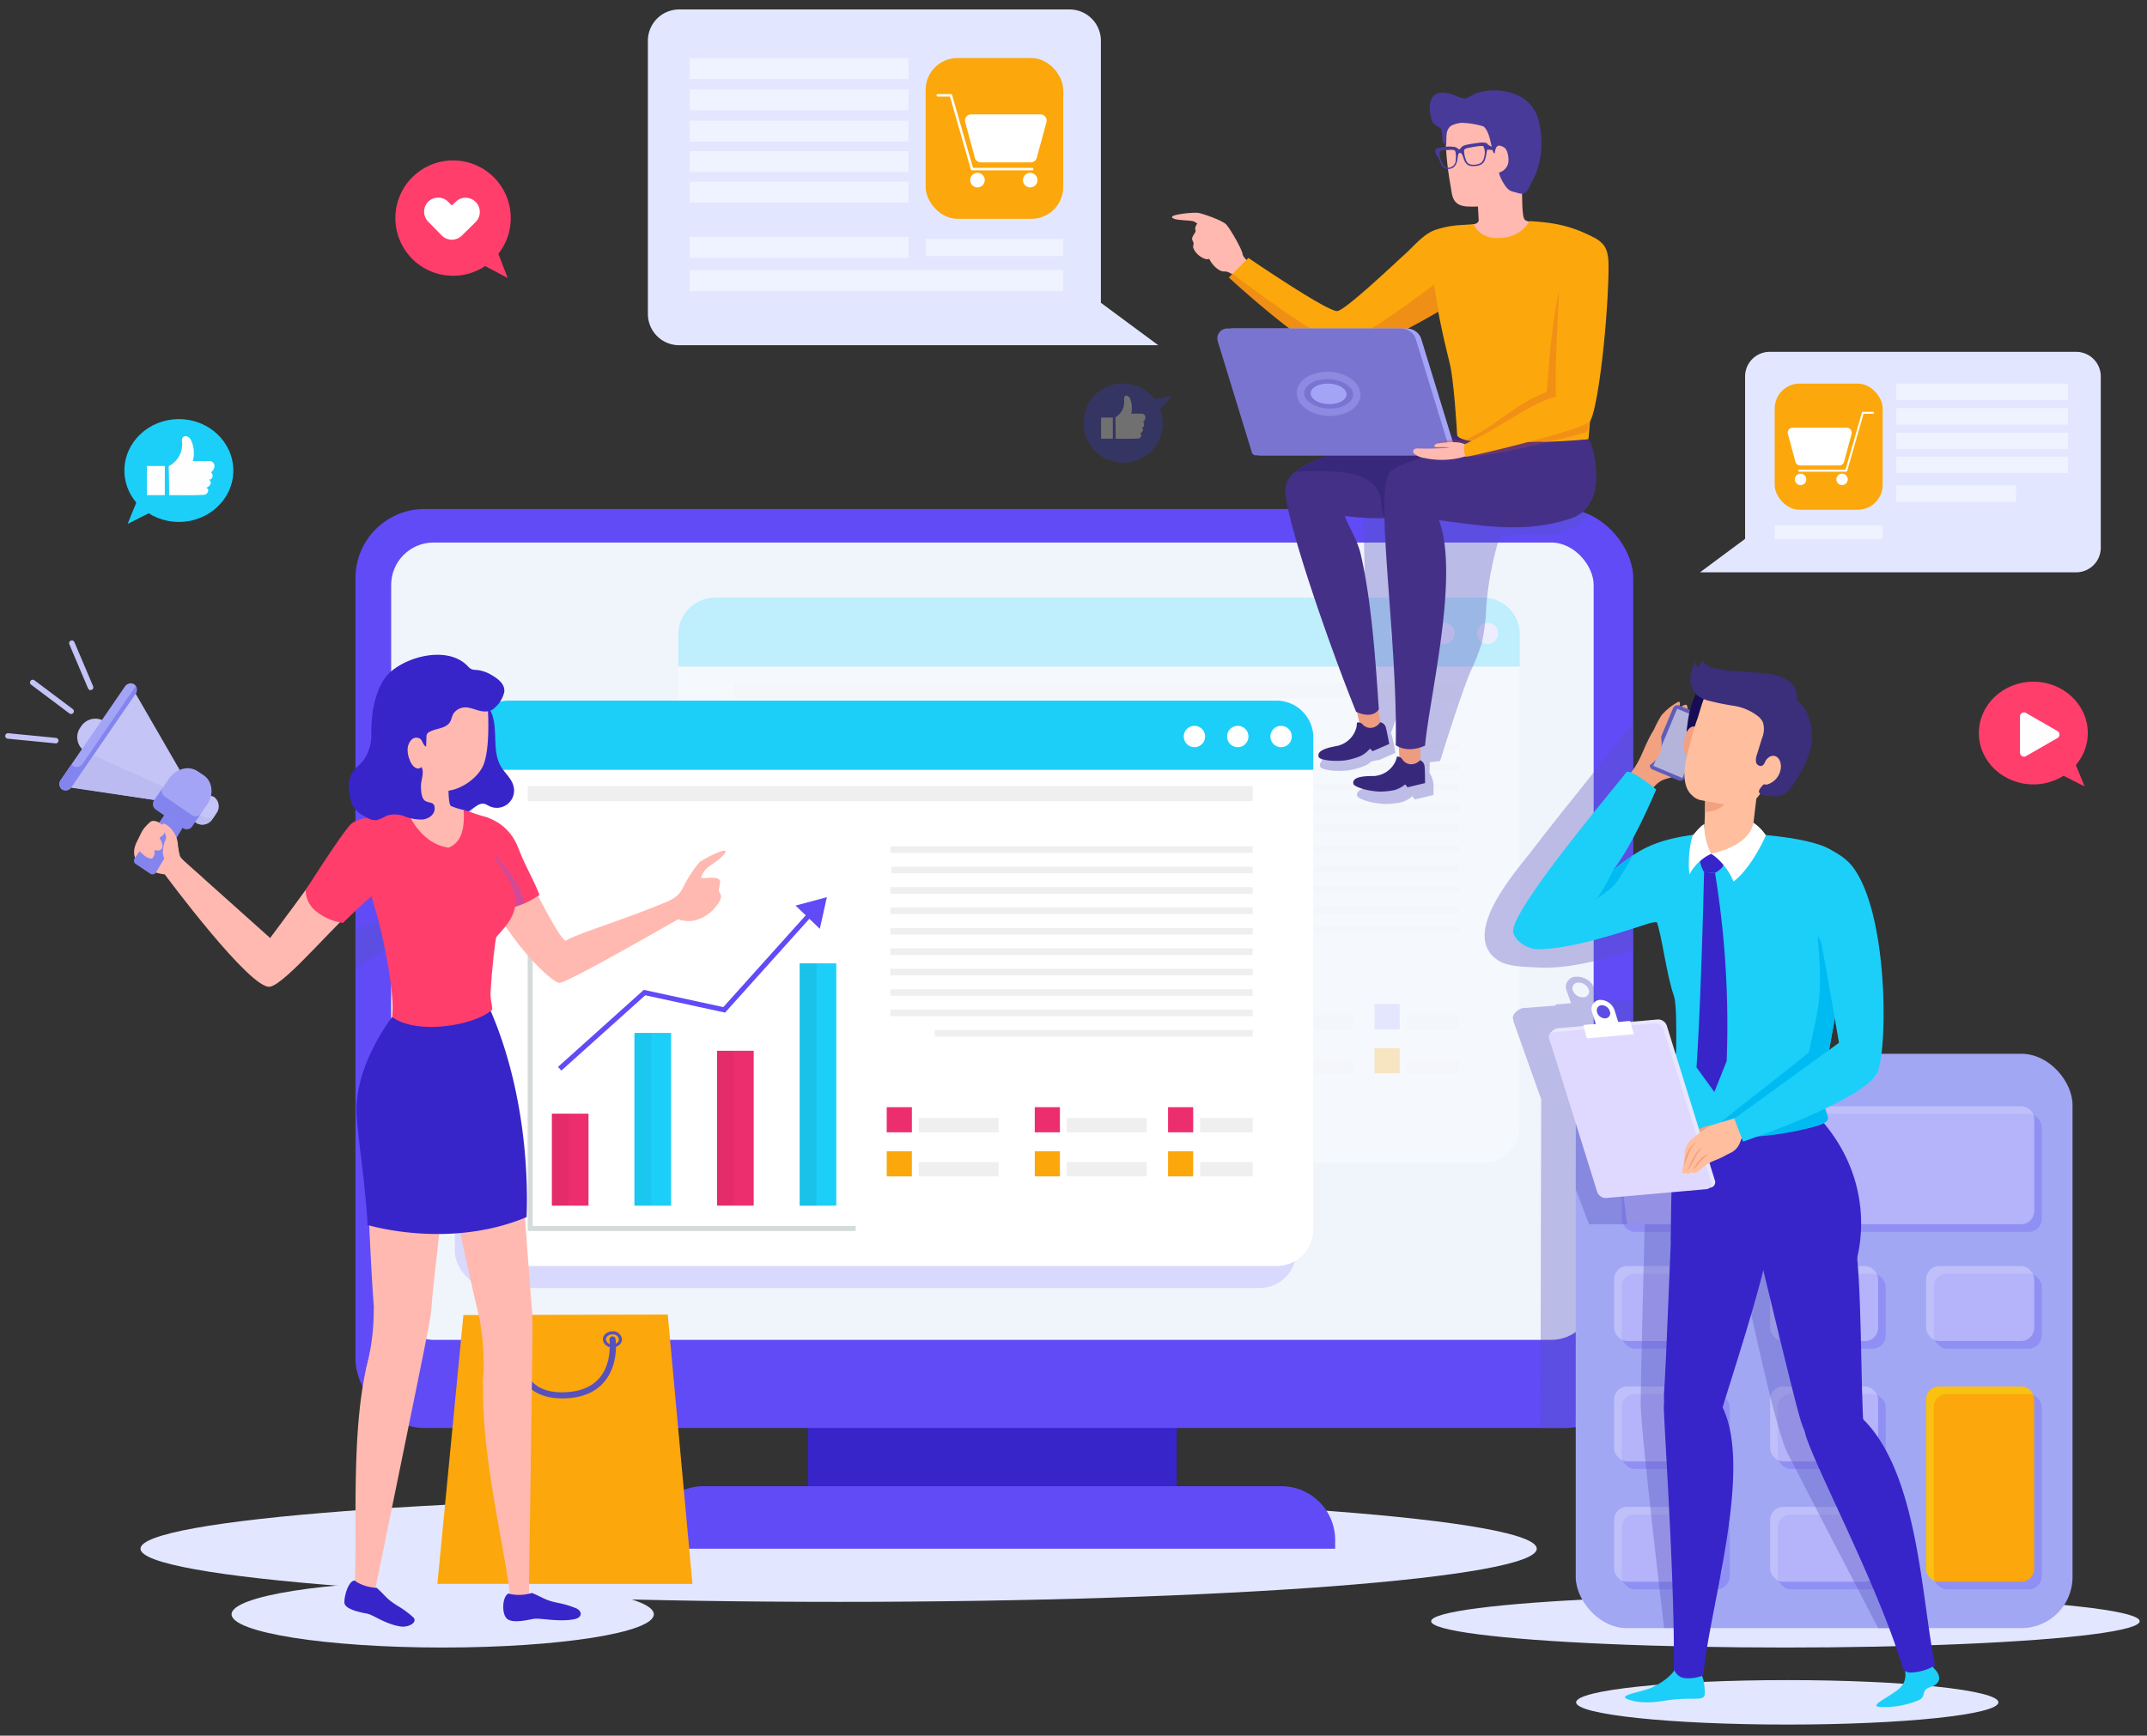 <svg xmlns="http://www.w3.org/2000/svg" viewBox="0 0 537.74 434.84"><rect x="0" y="0" width="537.74" height="434.84" fill="#333333" stroke="none"/><defs><style>.cls-1{isolation:isolate;}.cls-2{fill:#e2e7ff;}.cls-3{fill:#3725ca;}.cls-4{fill:#604bf7;}.cls-5{fill:#f0f5fc;}.cls-21,.cls-22,.cls-6{opacity:0.35;}.cls-45,.cls-7{fill:#fff;}.cls-40,.cls-8{opacity:0.25;}.cls-11,.cls-13,.cls-18,.cls-21,.cls-22,.cls-40,.cls-8{mix-blend-mode:multiply;}.cls-9{fill:#fca70c;}.cls-10{fill:#b1affd;}.cls-11{opacity:0.15;}.cls-12,.cls-20{opacity:0.26;}.cls-13{opacity:0.62;}.cls-14{fill:#d5dbda;}.cls-15{fill:#efefef;}.cls-16{fill:#1ccff9;}.cls-17{fill:#cfcfff;}.cls-18{fill:#c4c3fc;opacity:0.55;}.cls-19{fill:#ed2e6e;}.cls-21,.cls-23{fill:#5851bc;}.cls-24{fill:#a2a7f4;}.cls-25{fill:#9090f4;}.cls-26,.cls-43,.cls-45{opacity:0.45;}.cls-27{fill:#e2deff;}.cls-28{fill:#f9c110;}.cls-29{fill:#ffb9b0;}.cls-30{fill:#ff3e6c;}.cls-31{fill:#7762ef;}.cls-32{fill:#8484ef;}.cls-33{fill:#c4c4f7;}.cls-34{fill:#bbbbf2;}.cls-35{fill:#a4a4f7;}.cls-36,.cls-43{fill:none;}.cls-36{stroke:#c4c4f7;stroke-linecap:round;stroke-linejoin:round;stroke-width:1.38px;}.cls-37{fill:#ed9c80;}.cls-38{fill:#38287c;}.cls-39{fill:#453087;}.cls-40,.cls-42{fill:#ce4a30;}.cls-41{fill:#7a74d1;}.cls-43{stroke:#a4a4f7;stroke-miterlimit:10;stroke-width:1.84px;}.cls-44{fill:#483a99;}.cls-46{fill:#f2a181;}.cls-47{fill:#5e5dbb;}.cls-48{fill:#b4b4db;}.cls-49{fill:#00bbf2;}.cls-50{fill:#170d54;}.cls-51{fill:#ffbe9d;}.cls-52{fill:#e9e6ff;}.cls-53{fill:#e0d9ff;}.cls-54{fill:#3b2e7a;}.cls-55{fill:#fefefe;}.cls-56{opacity:0.3;}.cls-57{fill:#3939d3;}</style></defs><title>Artboard 13</title><g class="cls-1"><g id="Layer_1" data-name="Layer 1"><path class="cls-2" d="M35.19,388c0,7.35,78.28,13.32,174.86,13.32s174.85-6,174.85-13.32-78.29-13.31-174.85-13.31S35.19,380.64,35.19,388Z"></path><path class="cls-2" d="M163.76,404.43c0,4.6-23.68,8.33-52.88,8.33S58,409,58,404.43s23.67-8.33,52.88-8.33S163.76,399.83,163.76,404.43Z"></path><ellipse class="cls-2" cx="447.18" cy="406.17" rx="88.73" ry="6.59"></ellipse><rect class="cls-3" x="202.4" y="349.66" width="92.32" height="24.83"></rect><rect class="cls-4" x="89.03" y="127.52" width="320.03" height="230.24" rx="17.3"></rect><rect class="cls-5" x="97.97" y="135.92" width="301.18" height="199.76" rx="10.63"></rect><path class="cls-4" d="M176.22,372.34H320.91a13.5,13.5,0,0,1,13.5,13.5V388a0,0,0,0,1,0,0H162.72a0,0,0,0,1,0,0v-2.16A13.5,13.5,0,0,1,176.22,372.34Z"></path><g class="cls-6"><rect class="cls-7" x="169.9" y="149.72" width="210.74" height="141.65" rx="9.23"></rect></g><g class="cls-8"><rect class="cls-9" x="189.92" y="253.19" width="9.18" height="23.05"></rect><rect class="cls-10" x="210.61" y="232.96" width="9.18" height="43.28"></rect><rect class="cls-9" x="231.3" y="237.44" width="9.18" height="38.8"></rect><rect class="cls-10" x="251.98" y="215.53" width="9.18" height="60.71"></rect><g class="cls-11"><rect class="cls-12" x="210.61" y="232.96" width="4.21" height="43.28"></rect></g><g class="cls-11"><rect class="cls-12" x="189.92" y="253.19" width="4.21" height="23.05"></rect></g><g class="cls-13"><rect class="cls-12" x="251.98" y="215.53" width="4.21" height="60.71"></rect></g><g class="cls-11"><rect class="cls-12" x="231.3" y="237.44" width="4.21" height="38.8"></rect></g><polygon class="cls-14" points="266.02 282.58 183.86 282.58 183.86 195.1 185.12 195.1 185.12 281.33 266.02 281.33 266.02 282.58"></polygon><polygon class="cls-14" points="192.3 242.4 191.46 241.47 212.96 222.17 232.86 226.5 254.42 202.5 255.35 203.34 233.31 227.87 213.31 223.53 192.3 242.4"></polygon><polygon class="cls-14" points="257.04 206.88 250.96 201.05 258.81 198.95 257.04 206.88"></polygon><rect class="cls-10" x="273.8" y="251.56" width="6.3" height="6.3"></rect><rect class="cls-9" x="273.8" y="262.6" width="6.3" height="6.3"></rect><rect class="cls-15" x="281.84" y="265.33" width="19.98" height="3.58"></rect><rect class="cls-15" x="281.84" y="254.28" width="19.98" height="3.58"></rect><rect class="cls-10" x="310.87" y="251.56" width="6.3" height="6.3"></rect><rect class="cls-9" x="310.87" y="262.6" width="6.3" height="6.3"></rect><rect class="cls-15" x="318.91" y="265.33" width="19.98" height="3.58"></rect><rect class="cls-15" x="318.91" y="254.28" width="19.98" height="3.58"></rect><rect class="cls-10" x="344.26" y="251.56" width="6.3" height="6.3"></rect><rect class="cls-9" x="344.26" y="262.6" width="6.3" height="6.3"></rect><rect class="cls-15" x="352.3" y="265.33" width="13.15" height="3.58"></rect><rect class="cls-15" x="352.3" y="254.28" width="13.15" height="3.58"></rect><rect class="cls-15" x="274.98" y="191.33" width="90.47" height="1.64"></rect><rect class="cls-15" x="183.86" y="171.14" width="181.59" height="3.76"></rect><rect class="cls-15" x="274.71" y="196.44" width="90.74" height="1.64"></rect><rect class="cls-15" x="274.71" y="186.21" width="90.74" height="1.64"></rect><rect class="cls-15" x="274.71" y="201.56" width="90.74" height="1.64"></rect><rect class="cls-15" x="274.71" y="206.67" width="90.74" height="1.64"></rect><rect class="cls-15" x="274.71" y="211.79" width="90.74" height="1.64"></rect><rect class="cls-15" x="274.71" y="216.9" width="90.74" height="1.64"></rect><rect class="cls-15" x="274.71" y="222.02" width="90.74" height="1.64"></rect><rect class="cls-15" x="274.71" y="227.13" width="90.74" height="1.64"></rect><rect class="cls-15" x="285.82" y="232.25" width="79.63" height="1.64"></rect><path class="cls-16" d="M371.4,149.72H179.13A9.23,9.23,0,0,0,169.9,159V167H380.64V159A9.24,9.24,0,0,0,371.4,149.72Z"></path><path class="cls-17" d="M353.53,158.69a2.66,2.66,0,1,1-2.66-2.66A2.66,2.66,0,0,1,353.53,158.69Z"></path><circle class="cls-17" cx="361.72" cy="158.69" r="2.66"></circle><circle class="cls-17" cx="372.57" cy="158.69" r="2.66"></circle></g><rect class="cls-18" x="113.92" y="181.05" width="210.74" height="141.65" rx="9.23"></rect><rect class="cls-7" x="118.19" y="175.53" width="210.74" height="141.65" rx="9.23"></rect><rect class="cls-19" x="138.22" y="279.01" width="9.18" height="23.05"></rect><rect class="cls-16" x="158.9" y="258.78" width="9.18" height="43.28"></rect><rect class="cls-19" x="179.59" y="263.25" width="9.18" height="38.8"></rect><rect class="cls-16" x="200.28" y="241.35" width="9.18" height="60.71"></rect><g class="cls-11"><rect class="cls-12" x="158.9" y="258.78" width="4.21" height="43.28"></rect></g><g class="cls-11"><rect class="cls-12" x="138.22" y="279.01" width="4.21" height="23.05"></rect></g><g class="cls-20"><rect class="cls-12" x="200.28" y="241.35" width="4.21" height="60.71"></rect></g><g class="cls-11"><rect class="cls-12" x="179.59" y="263.25" width="4.21" height="38.8"></rect></g><polygon class="cls-14" points="214.31 308.4 132.16 308.4 132.16 228.73 133.41 228.73 133.41 307.15 214.31 307.15 214.31 308.4"></polygon><polygon class="cls-4" points="140.6 268.22 139.76 267.29 161.25 247.99 181.16 252.31 202.71 228.31 203.64 229.15 181.6 253.69 161.61 249.35 140.6 268.22"></polygon><polygon class="cls-4" points="205.33 232.7 199.25 226.87 207.1 224.77 205.33 232.7"></polygon><rect class="cls-19" x="222.09" y="277.38" width="6.3" height="6.3"></rect><rect class="cls-9" x="222.09" y="288.42" width="6.3" height="6.3"></rect><rect class="cls-15" x="230.13" y="291.14" width="19.98" height="3.58"></rect><rect class="cls-15" x="230.13" y="280.1" width="19.98" height="3.58"></rect><rect class="cls-19" x="259.17" y="277.38" width="6.3" height="6.3"></rect><rect class="cls-9" x="259.17" y="288.42" width="6.3" height="6.3"></rect><rect class="cls-15" x="267.21" y="291.14" width="19.98" height="3.58"></rect><rect class="cls-15" x="267.21" y="280.1" width="19.98" height="3.58"></rect><rect class="cls-19" x="292.55" y="277.38" width="6.3" height="6.3"></rect><rect class="cls-9" x="292.55" y="288.42" width="6.3" height="6.3"></rect><rect class="cls-15" x="300.59" y="291.14" width="13.15" height="3.58"></rect><rect class="cls-15" x="300.59" y="280.1" width="13.15" height="3.58"></rect><rect class="cls-15" x="223.27" y="217.14" width="90.47" height="1.64"></rect><rect class="cls-15" x="132.16" y="196.95" width="181.59" height="3.76"></rect><rect class="cls-15" x="223" y="222.26" width="90.74" height="1.64"></rect><rect class="cls-15" x="223" y="212.03" width="90.74" height="1.64"></rect><rect class="cls-15" x="223" y="227.37" width="90.74" height="1.64"></rect><rect class="cls-15" x="223" y="232.49" width="90.74" height="1.64"></rect><rect class="cls-15" x="223" y="237.6" width="90.74" height="1.64"></rect><rect class="cls-15" x="223" y="242.72" width="90.74" height="1.64"></rect><rect class="cls-15" x="223" y="247.83" width="90.74" height="1.64"></rect><rect class="cls-15" x="223" y="252.95" width="90.74" height="1.64"></rect><rect class="cls-15" x="234.11" y="258.06" width="79.63" height="1.64"></rect><path class="cls-16" d="M319.7,175.53H127.43a9.24,9.24,0,0,0-9.24,9.24v8.08H328.93v-8.08A9.24,9.24,0,0,0,319.7,175.53Z"></path><path class="cls-7" d="M301.83,184.51a2.67,2.67,0,1,1-2.67-2.66A2.67,2.67,0,0,1,301.83,184.51Z"></path><path class="cls-7" d="M312.68,184.51a2.67,2.67,0,1,1-2.67-2.66A2.66,2.66,0,0,1,312.68,184.51Z"></path><path class="cls-7" d="M323.53,184.51a2.67,2.67,0,1,1-2.66-2.66A2.66,2.66,0,0,1,323.53,184.51Z"></path><path class="cls-21" d="M390.82,127.69H341.47q.51,24,.82,48a19.09,19.09,0,0,1-.89,7.23h-.08c-.65,0-.36.17-.59,1.34,0,0,0,0,0,0-2,3.26-5.89,5-9.69,5.88a1,1,0,0,0,.06.53,1.21,1.21,0,0,0-.38,1.49c.23.54,3.07,1.26,6.92.84a18.25,18.25,0,0,0,4.28-1.18,6.57,6.57,0,0,0,1.57-1.07,5.72,5.72,0,0,0,1.44-.35l.16.15,4.42-1.93s-.49-2.78-.87-4.23a2.4,2.4,0,0,0-.29-.68A203.29,203.29,0,0,0,357,153c-.81,13-5.48,39.4-5.82,40.31a6.78,6.78,0,0,1-5.62,3.94c-1,.09-6.18-.21-5.63,2.16.13.56,2.8,1.77,6.67,2A18.65,18.65,0,0,0,351,201a8.15,8.15,0,0,0,2.76-1.5l.59.8,4.68-1.13s0-1.22,0-2.69a6,6,0,0,0-1-2.85l.07-2.66,2.59-.31s5.22-16.86,7.69-22.59a51.18,51.18,0,0,0,2.8-7.19,51.84,51.84,0,0,0,1.08-9,79.92,79.92,0,0,1,3-16.23,2.51,2.51,0,0,1,.44-1,2.54,2.54,0,0,1,1.71-.59c6.63-.61,9.67.52,13.83-.77,5.47-1.69,6-4.18,6.32-4.3A17.31,17.31,0,0,0,390.82,127.69Z"></path><g class="cls-22"><path class="cls-23" d="M409.07,238.15V180.92c-8.54,11.17-17,21.18-25.52,32.35-3.71,4.85-18.21,20.91-8.32,27.35,2.53,1.65,6.93,1.57,9.12,1.73,7.9.56,15.72-1.63,23.39-3.8C408.18,238.43,408.63,238.29,409.07,238.15Z"></path></g><path class="cls-21" d="M409.07,250.46l-4.76.36-.08-.27-3.7.29-1.12-3.14a4.75,4.75,0,0,0-4.66-3,2.54,2.54,0,0,0-2.36,3.53l1.1,3.11-3.89.31.09.27-8,.62c-1.26,0-3.13,1.64-2.73,2.78l.07.17a1.05,1.05,0,0,0,0,.3L386,275.39l-.17,82.38h8l15.23-59.18Zm-12.51-.62a2.65,2.65,0,0,1-2.61-1.66,1.42,1.42,0,0,1,1.32-2,2.69,2.69,0,0,1,2.62,1.66A1.43,1.43,0,0,1,396.56,249.84Z"></path><path class="cls-21" d="M109.15,216.51c-1.79,2-3.9,6.18-4.76,8s-1.89,2.79-4.44,4c-3.52,1.61-7.29,3.15-10.92,4.58v9.35c7.37-4.44,14-8.57,14.16-8.62,5.63,2.16,10.34-2.53,11.86-5.91.67-1.51-.34-2.13-.39-2.85,0-.38.46-2.57.39-2.86-.44-2-5.74-.24-5.3-1.18a6.72,6.72,0,0,1,2.2-3.31c2.6-1.77,4.59-3.74,4.59-4.48C116.54,211.93,109.76,215.84,109.15,216.51Z"></path><rect class="cls-24" x="394.66" y="264.01" width="124.43" height="143.89" rx="12.81"></rect><rect class="cls-25" x="406.17" y="279.07" width="105.23" height="29.56" rx="3.27"></rect><rect class="cls-25" x="406.17" y="319.11" width="27.06" height="18.76" rx="3.27"></rect><rect class="cls-25" x="445.25" y="319.11" width="27.06" height="18.76" rx="3.27"></rect><rect class="cls-25" x="484.34" y="319.11" width="27.06" height="18.76" rx="3.27"></rect><rect class="cls-25" x="406.17" y="349.27" width="27.06" height="18.76" rx="3.27"></rect><rect class="cls-25" x="445.25" y="349.27" width="27.06" height="18.76" rx="3.27"></rect><rect class="cls-25" x="406.17" y="379.43" width="27.06" height="18.76" rx="3.27"></rect><rect class="cls-25" x="445.25" y="379.43" width="27.06" height="18.76" rx="3.27"></rect><rect class="cls-25" x="484.34" y="349.27" width="27.06" height="48.92" rx="3.27"></rect><g class="cls-26"><path class="cls-27" d="M404.26,280.43a3.26,3.26,0,0,1,3.26-3.27h98.7a3.27,3.27,0,0,1,3.27,3.27v23a3.28,3.28,0,0,1-3.27,3.27h-98.7"></path><rect class="cls-27" x="404.26" y="317.2" width="27.06" height="18.76" rx="3.27"></rect><rect class="cls-27" x="443.34" y="317.2" width="27.06" height="18.76" rx="3.27"></rect><rect class="cls-27" x="482.43" y="317.2" width="27.06" height="18.76" rx="3.27"></rect><rect class="cls-27" x="404.26" y="347.36" width="27.06" height="18.76" rx="3.27"></rect><rect class="cls-27" x="443.34" y="347.36" width="27.06" height="18.76" rx="3.27"></rect><rect class="cls-27" x="404.26" y="377.52" width="27.06" height="18.76" rx="3.27"></rect><rect class="cls-27" x="443.34" y="377.52" width="27.06" height="18.76" rx="3.27"></rect></g><rect class="cls-9" x="482.43" y="347.36" width="27.06" height="48.92" rx="3.27"></rect><path class="cls-28" d="M484.34,394.92V352.54a3.26,3.26,0,0,1,3.27-3.27h20.52a3.3,3.3,0,0,1,1.14.21,3.25,3.25,0,0,0-3-2.12H485.7a3.26,3.26,0,0,0-3.27,3.27V393a3.26,3.26,0,0,0,2.13,3.05A3,3,0,0,1,484.34,394.92Z"></path><path class="cls-21" d="M394.66,297.94l3.33,8.78h13.95s-1,37.92-1,45,5.85,56.16,5.85,56.16h8.07L424,346.07l11.46-31.72s8.61,42.47,12.19,49.57,22.76,44,22.76,44h7.41l-19-81.33-8.16-28.26-41.19-19.25-14.77,1.46"></path><polygon class="cls-9" points="116.06 329.46 109.55 396.81 173.43 396.83 167.25 329.34 116.06 329.46"></polygon><path class="cls-23" d="M127.19,335.62h0a2.23,2.23,0,0,1,2.39-2h0a2.05,2.05,0,1,1,0,4.05h0A2.24,2.24,0,0,1,127.19,335.62Zm2.4-1.26a1.3,1.3,0,1,0,0,2.51h0a1.3,1.3,0,1,0,0-2.51Zm-2,1.26h0Z"></path><path class="cls-23" d="M151,335.57h0a1.86,1.86,0,0,1,.56-1.31,2.56,2.56,0,0,1,1.83-.72h0a2.23,2.23,0,0,1,2.39,2,1.85,1.85,0,0,1-.72,1.45,2.63,2.63,0,0,1-1.67.58h0A2.24,2.24,0,0,1,151,335.57Zm2.39-1.26a1.82,1.82,0,0,0-1.28.49,1.11,1.11,0,0,0-.34.76h0a1.49,1.49,0,0,0,1.63,1.25h0a1.88,1.88,0,0,0,1.18-.39,1.14,1.14,0,0,0,.44-.86,1.47,1.47,0,0,0-1.62-1.25Z"></path><path class="cls-23" d="M140.79,350.34h.68c4.37-.14,7.71-1.55,9.91-4.19,3.65-4.36,2.83-10.43,2.79-10.69a.76.76,0,0,0-.87-.65.77.77,0,0,0-.66.87c0,.06.76,5.67-2.45,9.49-1.91,2.27-4.86,3.49-8.77,3.63s-6.61-.88-8.49-3c-3.41-3.79-2.57-10-2.57-10.1a.77.77,0,0,0-.65-.87.78.78,0,0,0-.88.65c0,.29-1,7,2.94,11.35C133.85,349.17,136.88,350.34,140.79,350.34Z"></path><path class="cls-3" d="M122.63,177.67c2.47,4.26.33,10.1,2.83,14.35,1,1.71,2.69,3,3.17,5a4.33,4.33,0,0,1-6.22,4.87,5.38,5.38,0,0,0-1-.48c-1.23-.36-2.35.74-3.41,1.46a5.21,5.21,0,0,1-4.49.8c-1.92-.64-3.1-2.57-3.74-4.49-1.78-5.36-.51-11.22,1.13-16.62.83-2.7,2-5.69,4.69-6.67"></path><path class="cls-29" d="M180.05,223.08c0,.6.94,1.11.34,2.36-1.34,2.79-5.53,6.65-10.53,4.87-.22.08-27.63,15.93-29.74,15.93s-16.5-13.62-21.21-30.47c-1.12-4-.68-8.74,3.08-10.78a8.91,8.91,0,0,1,5.18,4.61c3.12,5.88,12.45,25.37,14.52,26.1,2.57-1.72,15.13-5.45,25.3-9.77,2.26-1,3.13-1.82,3.94-3.29a32.43,32.43,0,0,1,4.22-6.58c.54-.56,6.56-3.78,6.56-2.73,0,.62-1.76,2.24-4.07,3.7a5.54,5.54,0,0,0-2,2.72c-.39.78,4.32-.64,4.71,1C180.45,221,180,222.77,180.05,223.08Z"></path><path class="cls-30" d="M120.89,204.5a12.33,12.33,0,0,1,8.19,6.35,25.41,25.41,0,0,1,1.12,2.56c1.46,3.71,3.47,7.07,4.93,10.79a21.78,21.78,0,0,1-6.45,3.1,13.79,13.79,0,0,1-6,.81,3.09,3.09,0,0,1-1-.22,3.25,3.25,0,0,1-1-.9c-.63-.72-1.24-1.45-1.83-2.2a5.94,5.94,0,0,1-1.22-2.1,6.38,6.38,0,0,1,.28-3.26"></path><g class="cls-22"><path class="cls-31" d="M124.48,214.64a1.21,1.21,0,0,0-.47-.4.85.85,0,0,0-1,.44,2.23,2.23,0,0,0-.21,1.15,15.6,15.6,0,0,0,.7,4.44l-.47,7.84h0a13.58,13.58,0,0,0,5.61-.82c.85-.31,1.76-.64,2.68-1C130.42,221.88,127.41,218.14,124.48,214.64Z"></path></g><path class="cls-29" d="M112.33,196.72s-.1,4.9.65,5.22a18.61,18.61,0,0,0,3.17,1l0,10.16-13.54-2-9.31-5.19s9.68-3.21,9.77-4.17-.54-6.39-.54-6.39"></path><path class="cls-29" d="M91.54,343.62v0c-3.7,17.56-1.94,41.68-2.77,54.9.2.05,5,.66,5,.66s11.45-55.72,13.53-66.39a15.25,15.25,0,0,0,.26-2.06c.5-8-6.74-8.44-10.81-1.8a26.73,26.73,0,0,0-1.87,3.58c-.23.52-.44,1.05-.66,1.62v0a51.9,51.9,0,0,0-1.79,5.6l0,.21c-.17.56-.3,1.13-.44,1.7l0,.13C91.79,342.42,91.66,343,91.54,343.62Z"></path><path class="cls-29" d="M113.22,280.6c-.14,1.46-.91,8.37-1.84,16.53-.8,6.85-1.67,14.58-2.34,20.7-.51,4.59-.88,8.25-1,10a21.72,21.72,0,0,1-.41,3v0c-1.74,8-7.28,8.48-10.65,6.62a6.55,6.55,0,0,1-1.28-.87,4.3,4.3,0,0,1-1.43-2.36v0c-.21-1.65-.43-3.9-.62-6.57v0s0,0,0,0l0,0c-.41-5.21-.76-11.92-1.07-18.44-.36-8-.6-15.75-.65-20.11,0-.25,0-.48,0-.71-.06-13.37,12.22-21.93,19.85-17.78a1.11,1.11,0,0,1,.27.13l.29.18c.87.58,1.16,2.57,1.18,4.86C113.45,277.27,113.34,279.09,113.22,280.6Z"></path><path class="cls-29" d="M94.53,331l-.93-3.5s0,0,0,0a56.05,56.05,0,0,1-1.16,12.22l0,.21c-.13.55-.27,1.14-.44,1.7l0,.13a9.58,9.58,0,0,0-.39,1.79v0c0,1.59,3.37-5.46,4.14-7.11l.16-.33-.92-3.67Z"></path><path class="cls-29" d="M121,347v0c-.35,18.39,5.32,40,6.82,53.36.19,0,4.64-.6,4.64-.6s.85-56.32.91-67.45a17.21,17.21,0,0,0-.11-2.12c-.92-8.11-7.49-6.72-10,.9a32.25,32.25,0,0,0-1.06,4c-.12.58-.23,1.16-.33,1.78v0a60.25,60.25,0,0,0-.66,6v.21c-.06.6-.08,1.21-.11,1.81v.13C121,345.71,121,346.34,121,347Z"></path><path class="cls-29" d="M124.81,339.48a5,5,0,0,1-1.29-.56,3.7,3.7,0,0,1-1.69-2v0c-.49-1.58-1.06-3.79-1.7-6.4a.06.06,0,0,1,0,0l0-.07c-1.24-5.07-2.71-11.65-4.08-18.05-1.69-7.88-3.22-15.52-4-19.85-.06-.24-.74-3.39-.78-3.62-2.36-13.43,8.11-22.18,15.73-19.62l.3.1c1.53.61,1.95,6,2.29,9.63s2.94,41.35,3.58,48.17a27.23,27.23,0,0,1,.14,3.06C133.07,338.64,128.16,340.48,124.81,339.48Z"></path><path class="cls-29" d="M121.55,333.71l-1.44-3.25s0,0,0,0a62.92,62.92,0,0,1,1,12.44v.21c0,.59-.05,1.21-.11,1.81v.13A10.85,10.85,0,0,0,121,347v0c.26,1.59,2.1-6.26,2.52-8.1l.08-.36-1.44-3.43Z"></path><path class="cls-3" d="M98.21,254.81s-9.86,12.52-8.85,25.1c.43,5.24,1.07,9.85,1.67,15.12.09.76,1.27,11.83.94,11.84,0,0,20.31,6.27,39.93-1.95,0-1.34,1.57-27.09-9-51.65A171.13,171.13,0,0,1,98.21,254.81Z"></path><path class="cls-30" d="M129.08,225.9c-.08,3.58-2,5.77-4.73,8.79-.34.54-1.19,8.54-1.48,13.85-.15,2.77,1,4.51,0,4.73-3.94,3.44-18.14,6.22-24.66,1.53.69-5.78-1.9-18.52-3.65-25-.27-1-.51-1.84-.73-2.49-1.63-4.92-4.57-20.7-2.39-21.38.43-.14,1.11-.32,1.88-.55,3.41-1,8.44-2.79,8.44-2.79s2.95,8.73,10.62,9.78c4.19-1.73,3.82-7,3.77-9.46,1.37.38,2,.76,6.22,2,1.19,1.71.16,5.29,2.08,10.63C124.93,216.9,129.17,221.53,129.08,225.9Z"></path><path class="cls-29" d="M122.13,176.68s.77,9.48-.85,14.45c-1.2,3.68-6.11,7.12-10.23,7.07-11.32,0-13.35-15.38-13.29-16.12s16.7-7.2,16.7-7.2Z"></path><path class="cls-3" d="M143.69,405.69c-4,.73-8.34-.41-10.11-.1-1.45.25-5.2,1.2-6.61-.06s-1.17-5.72.44-6.31a5,5,0,0,0,1.05.25,10.87,10.87,0,0,0,4.77-.39c3.06,1.27,3.18,1.82,6.66,2.52a23.11,23.11,0,0,1,4.45,1.35C145.84,403.64,146,405.28,143.69,405.69Z"></path><path class="cls-3" d="M100.18,407.46c-4-.68-6.6-2.91-8.36-3.22-1.46-.26-5.13-1-5.52-2.48-.28-1.12.82-5.77,2.54-5.78a6.35,6.35,0,0,0,.9.59,11,11,0,0,0,4.62,1.24c2.47,2.23,2.39,2.78,5.43,4.62a23.21,23.21,0,0,1,3.72,2.77C104.7,406.36,102.45,407.85,100.18,407.46Z"></path><path class="cls-29" d="M41.32,219.13,45,214.72,67.66,235s11-14.7,14.08-19.3c3.35-5,6.36-9.36,11.24-10.21,1.13.7-.38,18.83-1,19.27-6.83,5.11-20.11,21.58-24.34,22.44C62.8,248.14,41.32,219.13,41.32,219.13Z"></path><path class="cls-30" d="M94.66,204.64s-4.63.06-6.61,1.7S76.56,223,76.56,223a6.68,6.68,0,0,0,2.5,5.22,13.84,13.84,0,0,0,6.84,3s4.77-4.74,7.45-6.9c1.68-1.34,1.84,2,1.84,2l8.41-8.21Z"></path><path class="cls-3" d="M91.86,204.82c-.25-.13-.5-.28-.74-.42a6.22,6.22,0,0,1-3-3.06c-.79-2.13-1.17-5.39-.07-7.45.75-1.39,2.15-2.31,3.11-3.56A11,11,0,0,0,93,184.14a41.87,41.87,0,0,1,.44-6.54c.79-3.65,1.83-7.13,4.64-9.49,4.51-3.77,13.56-6,18.47-1.79.9.76,1.07,1.37,2.28,1.49a8.86,8.86,0,0,1,4.13,1.21c1.61.93,3.57,2.24,3.34,4.36a7.56,7.56,0,0,1-3.08,4.48,3.66,3.66,0,0,1-1.73.39c-1.92,0-3.51-1.21-5.39-1a3.57,3.57,0,0,0-2.36,1.31c-.68.83-.59,2-1.38,2.78-1.27,1.26-3.24,1.15-4.74,2a1.54,1.54,0,0,0-.65.53,1.7,1.7,0,0,0-.16.81l-.09,2.37c-.75-.32-.83-1.39-1.44-1.92a1.73,1.73,0,0,0-2.16.14,3.66,3.66,0,0,0-1,2.07,6,6,0,0,0,.42,2.83c.49,1.62,1.88,3.07,3,2,.81,1.2-.07,3.19-.1,4.54,0,1.06,0,3.18,1,3.89s2.37.15,2.43,1.82-1.48,2.71-3,2.9a11.37,11.37,0,0,1-4.47-.78,6.91,6.91,0,0,0-4.48-.22,13.71,13.71,0,0,1-2.51,1.13A3.92,3.92,0,0,1,91.86,204.82Z"></path><path class="cls-29" d="M50.75,219.86s-5.32-4.26-5.68-5.43-.44-2.42-.88-3.56a6.68,6.68,0,0,0-3.69-3.67c-1.33-.55-.68-1-2.11-.72-2.16.41-3.18,2.53-4,4.18-3.67,7,6.39,8.37,6.74,8.38.74,0,4.48,4.28,4.48,4.28"></path><path class="cls-32" d="M34,216.46l3.64,2.43a1,1,0,0,0,1.42-.32l8-13.4-4.74-2.68-8.59,12.57A1,1,0,0,0,34,216.46Z"></path><path class="cls-33" d="M20.94,188l1.25.86,5.07-7.39L26,180.62a4.25,4.25,0,0,0-5.77,1.5h0A4.21,4.21,0,0,0,20.94,188Z"></path><polygon class="cls-33" points="16.3 197.01 39.62 200.56 44.95 192.79 33.18 172.42 16.3 197.01"></polygon><polygon class="cls-34" points="17.8 197.34 39.62 200.56 41.74 197.46 23.37 189.21 17.8 197.34"></polygon><path class="cls-33" d="M49.21,206.2h0a3,3,0,0,0,4-1l.95-1.38a2.94,2.94,0,0,0-.49-4.12h0a3,3,0,0,0-4,1l-1,1.38A2.94,2.94,0,0,0,49.21,206.2Z"></path><path class="cls-34" d="M49.67,200.7l-.94,1.38a2.93,2.93,0,0,0,.48,4.12,3,3,0,0,0,4-1l.95-1.37c.07-.11.13-.22.19-.33a2.71,2.71,0,1,1-4.48-3A2.37,2.37,0,0,0,49.67,200.7Z"></path><path class="cls-35" d="M15.55,197.78h0a1.73,1.73,0,0,0,2.36-.61l16-23.31a1.73,1.73,0,0,0-.29-2.42h0a1.75,1.75,0,0,0-2.37.61l-16,23.31A1.72,1.72,0,0,0,15.55,197.78Z"></path><path class="cls-32" d="M34,171.88,20.71,191.29a1.74,1.74,0,0,1-2.37.62,1.6,1.6,0,0,1-.41-.45l-2.67,3.9a1.72,1.72,0,0,0,.29,2.42,1.73,1.73,0,0,0,2.36-.61l16-23.31A1.84,1.84,0,0,0,34,171.88Z"></path><path class="cls-35" d="M41.68,204.63l1.51,1c2.23,1.52,5.45.69,7.2-1.86l1.5-2.18c1.74-2.55,1.35-5.85-.87-7.36l-1.51-1c-2.23-1.52-5.45-.69-7.2,1.86l-1.5,2.19C39.06,199.82,39.45,203.12,41.68,204.63Z"></path><path class="cls-32" d="M40.9,197.16l-2.25,3.27a1.67,1.67,0,0,0,.27,2.33l7,4.78a1.67,1.67,0,0,0,2.28-.59l2.25-3.27a1.68,1.68,0,0,1-2.28.59l-7-4.78A1.65,1.65,0,0,1,40.9,197.16Z"></path><path class="cls-29" d="M34.73,213.1A7.34,7.34,0,0,1,36,207.62a12.43,12.43,0,0,1,1.31-1.41,1.88,1.88,0,0,1,.79-.52,2.49,2.49,0,0,1,1.7.39,3.07,3.07,0,0,1,1.4,1.38,1.85,1.85,0,0,1-1,2.23c-.07.05-.16.1-.18.19s0,.29.12.43a3.07,3.07,0,0,1,.54,1.82,1.07,1.07,0,0,1-1.25.94c-.27,0-.64-.16-.73.05a.49.49,0,0,0,0,.24,2,2,0,0,1-.43,1.54.53.53,0,0,1-.34.21.87.87,0,0,1-.35-.05,4.89,4.89,0,0,1-1.24-.55"></path><path class="cls-29" d="M45,214.72a27.8,27.8,0,0,1-.43-2.86,6.51,6.51,0,0,0-3.08-5.35.75.75,0,0,0-.5-.14.55.55,0,0,0-.41.48,1.46,1.46,0,0,0,.1.65c.22.68,1.18,1.95.88,2.65a7.93,7.93,0,0,0-.76,3.31c0,1,.51,2.66,1.71,2.82"></path><line class="cls-36" x1="18" y1="161.14" x2="22.69" y2="172.2"></line><line class="cls-36" x1="8.2" y1="170.98" x2="17.81" y2="178.19"></line><line class="cls-36" x1="2" y1="184.38" x2="13.96" y2="185.55"></line><path class="cls-29" d="M315.68,68s-4.3-3-4.45-4.3-3.15-6.43-4.1-7.46-6-2.77-7.07-2.92-7.23.37-6.47,1.21,4.76.53,5.52,1l.77.46s-.77,1-.46,1.67-1.32,1.6-.7,2.68-.25,1,.3,2.12c.91,1.85,3.23,2.88,3.84,2.37.46,1.1,2.22,3.33,3.87,3.18s5.66,3.6,5.66,3.6"></path><path class="cls-29" d="M381.16,46.43c.14,2.89-.06,7.91.77,8.65s3.49.63,3.49.63S375.89,67.76,375,67.1s-12.12-9.85-9.58-10.32,5-.37,4.93-1.69l-.21-3.93"></path><path class="cls-9" d="M392,110.78s-18.6,2.11-22.88,2.2-4.06-2.15-4.06-2.15c-.22-4.71-1-15.81-1.91-19.57-.82-3.52-1.19-4.81-1.91-8.15-1.6-7.42-1.53-8.84-3.22-18l11.1-8.92s1.15,3.41,5.81,3.47c6.22.08,8.16-4.28,8.16-4.28l15.14,10.06,1.42,24.46-1.81,20.15"></path><path class="cls-29" d="M381.37,43.82a33.41,33.41,0,0,1-1.31,4.27c-1,2.56-2.43,3.47-5.13,3.54l-5.69.13c-1.46,0-3.28.09-4.45-.94s-1.19-2.72-1.45-4.12c-.33-1.8-.6-3.6-.81-5.42a79.77,79.77,0,0,1-.5-10.71,7.15,7.15,0,0,1,.13-1.46,1,1,0,0,1,.24-.54,1.12,1.12,0,0,1,.68-.26,57.12,57.12,0,0,1,10.77-.69c2.54.07,5.23.37,7.24,1.92s3,4.11,3.85,6.52c.14.38.25.9-.09,1.14"></path><path class="cls-37" d="M339.67,177.1a38.94,38.94,0,0,0,1.11,5c.49,1.26,4.64.1,4.91-.72s-1.3-6.83-1.3-6.83"></path><path class="cls-38" d="M347.13,182.39c.36,1.36.82,4,.82,4l-4.15,1.81-.68-.64a7.73,7.73,0,0,1-2.3,1.84,17.42,17.42,0,0,1-4,1.11c-3.62.39-6.29-.29-6.5-.79-.9-2.1,3.9-2.66,4.86-2.91a6.4,6.4,0,0,0,4.55-4.56c.21-1.1-.07-1.29.55-1.26a1.45,1.45,0,0,1,1,.49,2.6,2.6,0,0,0,2.94.68,3.08,3.08,0,0,0,1.47-1.22A1.79,1.79,0,0,1,347.13,182.39Z"></path><path class="cls-39" d="M358,128.76a70.22,70.22,0,0,1-21.17.51c.92,2.62,3.17,6,4,9.68,2.83,12.21,3.81,28.61,4.52,38.76,0,0-1.35,2.6-5.7.62-6.49-16-17.82-48.53-17.72-55.58.13-9,22.53-11.14,38.95-13.35"></path><path class="cls-38" d="M386.61,110.8c5.16,3.77-28.62,18-28.62,18a55.78,55.78,0,0,1-11.07,1.06,8.11,8.11,0,0,1-.82-2.09c-.2-1-.09-2-.27-3a6.94,6.94,0,0,0-3.37-4.55,15.19,15.19,0,0,0-5.52-1.79c-4.57-.73-12.54-.22-12.54-.22,10.15-7.48,30.92-8.46,40.6-9.07C366.85,112.16,385.87,110.25,386.61,110.8Z"></path><path class="cls-37" d="M350.37,185.63a40.07,40.07,0,0,0,.24,5.08c.26,1.33,4.55.9,5,.14s-.1-6.95-.1-6.95"></path><path class="cls-38" d="M356.81,192.13c.12,1.41.11,4.06.11,4.06l-4.4,1.06-.56-.74a7.67,7.67,0,0,1-2.58,1.4,17,17,0,0,1-4.14.4c-3.64-.24-6.14-1.37-6.27-1.9-.52-2.22,4.31-1.94,5.29-2a6.36,6.36,0,0,0,5.27-3.7c.4-1,.17-1.28.77-1.14a1.47,1.47,0,0,1,.93.66,2.62,2.62,0,0,0,2.79,1.18,3.07,3.07,0,0,0,1.65-.95A1.82,1.82,0,0,1,356.81,192.13Z"></path><path class="cls-39" d="M397.87,110.05a210.62,210.62,0,0,1-22.88.73c-2.92,0-25,4.15-27.14,7.89-3.48,6.16,2.27,42.17,1.73,68,0,0,2.65,2.21,7.34.14,1.17-12.67,8.65-42.54,3.49-56.49,12.18,1.62,22,3.22,33.09-.45,2.59-.86,4.53-2.69,5.7-6S399.76,113.06,397.87,110.05Z"></path><path class="cls-9" d="M369.15,56.19s-2.65.14-3.17.19a23.94,23.94,0,0,0-6.56,1.24c-3,1.11-5.14,3.91-7.59,6.11S337.23,77.49,335,77.92s-22.32-13.3-22.32-13.3l-4.89,4.9S329.48,89.6,336,89.64c3.15,0,20.5-9.12,26.05-12.67Z"></path><path class="cls-40" d="M336,85.78c-4.46.25-24.94-15.39-27.32-17.21l-.95,1S329.48,89.6,336,89.64c2.63,0,15.1-6.33,22.41-10.5l1.89-1.1-1.14-6.75S340.76,85.51,336,85.78Z"></path><path class="cls-35" d="M315.16,114.07h49.75L356,85a3.83,3.83,0,0,0-3.66-2.7H308.76a2.48,2.48,0,0,0-2.37,3.21Z"></path><path class="cls-41" d="M314.53,114.07h49L354.62,85a3.84,3.84,0,0,0-3.66-2.7H307.39A2.49,2.49,0,0,0,305,85.49l8.55,27.86A1,1,0,0,0,314.53,114.07Z"></path><g class="cls-8"><path class="cls-42" d="M391,70.21c-2.48,11.19-2.91,20-3.61,28-8.7,3.38-12.24,8.4-20.75,12.19,0,0-6.71-1.12-7.42,1.42-.41,1.46,7.87,2.62,7.87,2.62,7.88,0,28.67-5.72,30.08-6.11s5.51-26.82,5.67-41.16c0-2-.05-4.25-1.32-5.84a7.59,7.59,0,0,0-2.57-1.9c-5.55-2.84-9.66-3.61-15.87-4"></path></g><path class="cls-29" d="M367.86,112.09c-.94-1.17-2.64-1.34-4.14-1.31a31.13,31.13,0,0,0-3.33.27c-.5.07-1.08.18-1.13.73s2.44,0,3.74.37a65.72,65.72,0,0,1-7.69.21,2.22,2.22,0,0,0-.89.09.74.74,0,0,0-.49.68.85.85,0,0,0,.35.58,5.16,5.16,0,0,0,2.64,1.07,20.38,20.38,0,0,0,11.7-1"></path><path class="cls-9" d="M390.5,70c-.2,12-1.05,17.44-.82,29.41-6,1.29-14.33,8.09-22.84,11.88a4.49,4.49,0,0,0,.29,3.11c.64.24,28.69-6.59,30.92-8.64,2-1.85,4.67-24.29,4.83-38.63,0-2-.05-4.25-1.32-5.84a7.59,7.59,0,0,0-2.57-1.9c-5.55-2.84-9.66-3.61-15.87-4"></path><path class="cls-43" d="M339.82,98.67c.18,2.55-2.83,4.62-6.73,4.62s-7.2-2.07-7.38-4.62,2.84-4.61,6.74-4.61S339.64,96.12,339.82,98.67Z"></path><ellipse class="cls-35" cx="332.77" cy="98.67" rx="2.57" ry="4.49" transform="translate(221.21 427.35) rotate(-87.77)"></ellipse><path class="cls-44" d="M372.6,36.17c-.09-.45-1.08-.54-2.08-.41s-3.66.46-4.21.88-.51.73-.8.77-.31-.27-.95-.55a8.48,8.48,0,0,0-3.17,0c-1,.13-1.94.35-1.92.81s.19,1.25.4,1.38.2.1,1,1.91a1.9,1.9,0,0,0,2.4,1.3c1.64-.36,1.75-2.23,1.87-3s.25-.9.5-.93.42,0,.73.78.55,2.4,2.23,2.49c2.2.12,3.16-.63,3.46-2,.42-1.92.32-1.92.49-2.1a10.57,10.57,0,0,1,1.65.14l0-.57A13.24,13.24,0,0,1,372.6,36.17Zm-8,3.85A1.9,1.9,0,0,1,363,42c-1,.13-1.47-.41-2-1.7a3.41,3.41,0,0,1-.33-2.34c.18-.31.72-.3,2-.38s1.67-.1,1.87.45A6.66,6.66,0,0,1,364.6,40ZM371.79,39c-.21,1.39-.72,2.06-2.11,2.23-2,.23-2.33-.54-2.62-1.48a7,7,0,0,1-.37-1.93c.06-.58.47-.66,1.71-.89s2.88-.52,3.12-.27A3.3,3.3,0,0,1,371.79,39Z"></path><path class="cls-44" d="M385.9,33.11a21.09,21.09,0,0,0-.54-2.95,9.45,9.45,0,0,0-4.6-6,14.73,14.73,0,0,0-10.4-1c-1.9.53-2.61,1.53-3.59,1.5a10.62,10.62,0,0,1-2.66-.87c-7.45-2.68-6.2,4.61-5.4,6.61.35.88,2,1.53,2.26,1.89a23,23,0,0,1,.34,3,1.56,1.56,0,0,0,.93,1.09s0-2.34.08-2.66a2.92,2.92,0,0,1,1.1-2.2,7,7,0,0,1,2.67-.75,20.24,20.24,0,0,1,5.48.91c1.39,1.19,1.75,3.91,2.14,5.51.18.75.37,1.25.67,1.24.23-2.2,1-2.26,2.31-1.51.71.4,1.1,1.8,1.12,3a3.13,3.13,0,0,1-2.22,3.25c-.52.11,1.06,3.12,1.8,3.87a4.13,4.13,0,0,0,.77.68,3.6,3.6,0,0,0,.9.33l1.06.29a2.82,2.82,0,0,0,1.46.13c.79-.23,1.2-1.06,1.56-1.79.58-1.21,1.25-2.38,1.72-3.63A21.46,21.46,0,0,0,385.9,33.11Z"></path><path class="cls-2" d="M520,143.38H425.8L437.08,135V94.3a6.15,6.15,0,0,1,6.15-6.15H520a6.16,6.16,0,0,1,6.16,6.15v42.93A6.15,6.15,0,0,1,520,143.38Z"></path><rect class="cls-45" x="474.91" y="96.1" width="43.04" height="4.12"></rect><rect class="cls-45" x="474.91" y="102.25" width="43.04" height="4.12"></rect><rect class="cls-45" x="474.91" y="108.4" width="43.04" height="4.12"></rect><rect class="cls-45" x="474.91" y="114.39" width="43.04" height="4.12"></rect><rect class="cls-45" x="474.91" y="121.57" width="30.02" height="4.12"></rect><rect class="cls-9" x="444.49" y="96.1" width="27.04" height="31.61" rx="6.24"></rect><rect class="cls-45" x="444.49" y="131.65" width="27.04" height="3.39"></rect><path class="cls-7" d="M460.68,116.61h-9.81a1.21,1.21,0,0,1-1.18-.9l-1.89-7a1.23,1.23,0,0,1,1.18-1.55h13.59a1.23,1.23,0,0,1,1.18,1.55l-1.89,7A1.22,1.22,0,0,1,460.68,116.61Z"></path><path class="cls-7" d="M462.41,118.18H450.59a.25.25,0,0,1,0-.49h11.63l4.12-14.34a.25.25,0,0,1,.23-.18h2.57a.24.24,0,0,1,.24.25.24.24,0,0,1-.24.24h-2.39L462.64,118A.23.23,0,0,1,462.41,118.18Z"></path><path class="cls-7" d="M452.4,120.1a1.43,1.43,0,1,1-1.43-1.43A1.43,1.43,0,0,1,452.4,120.1Z"></path><circle class="cls-7" cx="461.36" cy="120.1" r="1.43"></circle><path class="cls-2" d="M170.11,86.49h120L275.73,75.86V10.21a7.84,7.84,0,0,0-7.84-7.84H170.11a7.84,7.84,0,0,0-7.84,7.84V78.65A7.84,7.84,0,0,0,170.11,86.49Z"></path><g class="cls-26"><rect class="cls-7" x="172.69" y="14.55" width="54.84" height="5.25" transform="translate(400.23 34.34) rotate(180)"></rect><rect class="cls-7" x="172.69" y="22.39" width="54.84" height="5.25" transform="translate(400.23 50.02) rotate(180)"></rect><rect class="cls-7" x="172.69" y="30.22" width="54.84" height="5.25" transform="translate(400.23 65.7) rotate(180)"></rect><rect class="cls-7" x="172.69" y="37.86" width="54.84" height="5.25" transform="translate(400.23 80.97) rotate(180)"></rect><rect class="cls-7" x="172.69" y="45.5" width="54.84" height="5.25" transform="translate(400.23 96.25) rotate(180)"></rect><rect class="cls-7" x="172.69" y="59.38" width="54.84" height="5.25" transform="translate(400.23 124) rotate(180)"></rect><rect class="cls-7" x="172.69" y="67.64" width="93.59" height="5.25" transform="translate(438.98 140.53) rotate(180)"></rect></g><rect class="cls-9" x="231.84" y="14.55" width="34.45" height="40.28" rx="7.95" transform="translate(498.13 69.37) rotate(180)"></rect><rect class="cls-45" x="231.84" y="59.84" width="34.45" height="4.32" transform="translate(498.13 124) rotate(180)"></rect><path class="cls-7" d="M245.66,40.68h12.51a1.55,1.55,0,0,0,1.5-1.15l2.41-8.88a1.56,1.56,0,0,0-1.51-2H243.26a1.55,1.55,0,0,0-1.5,2l2.4,8.88A1.55,1.55,0,0,0,245.66,40.68Z"></path><path class="cls-7" d="M243.46,42.68h15.06a.31.31,0,1,0,0-.62H243.7l-5.24-18.27a.31.31,0,0,0-.3-.22h-3.28a.31.31,0,0,0-.31.31.31.31,0,0,0,.31.31h3.05l5.23,18.27A.31.31,0,0,0,243.46,42.68Z"></path><path class="cls-7" d="M256.21,45.13A1.82,1.82,0,1,0,258,43.31,1.82,1.82,0,0,0,256.21,45.13Z"></path><path class="cls-7" d="M243,45.13a1.82,1.82,0,1,0,1.82-1.82A1.81,1.81,0,0,0,243,45.13Z"></path><ellipse class="cls-2" cx="447.64" cy="426.49" rx="52.88" ry="5.57"></ellipse><path class="cls-16" d="M419.26,418.58c-.45.87-2.57,2.86-5.52,4.18s-9.19,1.94-5.72,3.09,7.51.46,9.56.13a41.94,41.94,0,0,1,6.45-.39c3.19,0,3.21-.21,2.78-3.81C426.22,416.84,420.69,415.79,419.26,418.58Z"></path><path class="cls-16" d="M477,416.79c-.18,1,1.24,4-1.3,6.24s-8.28,4.55-4.47,4.64a22.27,22.27,0,0,0,9.41-1.75c1.94-1,.39-2.47,2.8-3.23,3.17-1,2.51-3.33.87-4.77C482.19,413.17,477.56,413.56,477,416.79Z"></path><path class="cls-3" d="M464.84,316.14s7.6-22.33-13.95-40.72c0,0-11.54,4.59-20.79,5.15a51.33,51.33,0,0,1-11-.23s-.61,19.83-.63,30.52Z"></path><path class="cls-3" d="M416.74,353.22c-.42-10,10.41-8.68,14.4-1.22,8.25,15.42-3.05,50.93-4.54,67.76-1.55.6-4.15,1.07-5.71.36a4,4,0,0,1-1.66-1.84C419.47,397.64,417.19,363.89,416.74,353.22Z"></path><path class="cls-3" d="M430.76,354.73c-1.24,4.07-15.06,8.36-13.94-6.47.5-6.58,1.82-42.92,2.08-46.42s.84-8.62,2.53-9.26c8.47-3.2,23.44,7.87,21.21,21C441.16,322.39,433.35,346.28,430.76,354.73Z"></path><path class="cls-3" d="M452.51,360.39c-3.34-9.41,7.51-11.08,13.66-5.28,14.42,13.59,15,45.6,18.51,62.12a12.65,12.65,0,0,1-6.3,1.8,2.25,2.25,0,0,1-1.72-.88C470.8,398.36,456.08,370.46,452.51,360.39Z"></path><path class="cls-3" d="M466.76,357.32c.38,4.25-11.14,13-15.67-1.15-2-6.28-10.62-43.43-11.7-46.77s-.78-10.24.55-11.47c6.64-6.14,21.65-.74,24.52,12.29C466.38,318.93,466,348.52,466.76,357.32Z"></path><path class="cls-46" d="M407.45,194.71c.39-.41.78-.82,1.13-1.27,2.73-3.5,3.13-6.59,5.66-10.64a29.88,29.88,0,0,1,1.84-3.52,14.66,14.66,0,0,1,4.1-3.36c1.18-.62.17,2,.17,2s1-1.45,2-1.35c.38,0,.44,2.26.45,2.64A18.65,18.65,0,0,1,420.7,188a4.55,4.55,0,0,0-.71,2,4.48,4.48,0,0,0,2.38-1.18,2.88,2.88,0,0,1,2.49-.72,6.09,6.09,0,0,1-.48,1c-1.07,2-2.28,4.18-4.36,5.16-1.23.59-2.67.69-3.88,1.33-2.18,1.17-3.24,3.85-5.46,4.95"></path><rect class="cls-47" x="415.79" y="177.44" width="9.43" height="17.37" rx="1.19" transform="translate(104.39 -147.85) rotate(22.7)"></rect><rect class="cls-48" x="416.79" y="178.47" width="7.91" height="15.51" transform="translate(104.44 -147.93) rotate(22.7)"></rect><path class="cls-16" d="M427.39,208.84a51,51,0,0,0-10.55,1.78c-7.5,2.25-10.08,5.72-12.67,7.16,5-6.4,10.64-20,10.64-20s-6.76-5.56-7.54-4.24S378.09,228.13,379,233.51c.36,2.22,3.65,4.42,6.56,4.32,8-.28,17.41-3.21,27.21-6.42,4.31-1.41,5.64,1.63,5.64,1.63"></path><path class="cls-49" d="M404.17,217.78s-3.58,7.21-4.65,7.68,2.61-1.5,4.62-3.58,4.77-7.54,4.77-7.54A40.85,40.85,0,0,0,404.17,217.78Z"></path><path class="cls-46" d="M415.39,182.84a1.66,1.66,0,0,1,.51,1.14,9,9,0,0,1-.14,4.78,6.82,6.82,0,0,1-1.92,2.45,15.33,15.33,0,0,1-2.93,2"></path><path class="cls-50" d="M427.56,170.85c-1.9.54-2.9,3-3.54,4.67a25.76,25.76,0,0,0-1.42,6.31,8.51,8.51,0,0,0,.31,4.43,9.29,9.29,0,0,0,1.23,1.93,4,4,0,0,0,.9.94,1.34,1.34,0,0,0,1.23.21c.59-.23.83-.92,1-1.53,1.09-4,2.29-8,4.53-11.48"></path><path class="cls-46" d="M425.46,183.46c0-1.27-1.38-2.1-2.53-.78-1,1.08-1.22,3.15-1.27,4.67-.06,1.83,1.35,2.19,2.52,2.44"></path><path class="cls-16" d="M412.78,215.38c2.34-2.68,9.78-7.11,19.71-6.8,6.84.22,25.48,1.35,27.57,5.93,1.06,2.34,2.2,26.31.64,34.57-1.17,6.21-4.17,21.61-4.17,25.32s2,5.31,1.07,6.39c-2.09,2.42-16.35,3.43-23.05,3.43-6,0-16.1-1.59-16.61-3.5-.77-2.83,1.16-2.73,1.42-5.7s1-22.25-.08-25.41c-2-5.7-2.93-15-4.5-19.21C413.59,227.21,410.44,218.07,412.78,215.38Z"></path><path class="cls-49" d="M455.47,234.77c.71,1.48,5.53,9.24,5.53,9.24l.2.92a36.65,36.65,0,0,1-.5,4.15c-1.17,6.21-4.17,21.61-4.17,25.32s1.91,5.24,1.07,6.39c-1.65,2.23-28.54,7.24-27.22,1,.12-.57,22.57-17.7,22.7-18.27,1-4.92,1.93-8.46,2.39-12C456.56,242.87,454.76,233.29,455.47,234.77Z"></path><path class="cls-51" d="M427.08,200s-.07,7.8-.38,8.11a13,13,0,0,1-1.86,1s1.1,6.78,2.8,6.28,12.91-6.17,12.91-6.17S439,208.62,439,208s1.51-12.89,1.51-12.89"></path><path class="cls-51" d="M434.86,171.69c-1.63.44-5.94-.45-7.13,1.34s-2.22,6.08-2.67,7.27c-.89,2.37-1.46,4.9-2.11,7.34-.84,3.17-2.22,9,.89,11.65a4.09,4.09,0,0,0,2.39,1.22c1.48.27,2.94.57,4.41.83,2.28.41,4.81.89,7.08.15,3-1,4.68-5.14,5.46-8l4.46-16.19Z"></path><path class="cls-3" d="M426.8,218.48s-.66,30.42-1.89,48.93l4.47,6.17,3.08-7.73a236,236,0,0,0-2.91-47.16Z"></path><path class="cls-3" d="M425.77,215.8l.1.42a8.56,8.56,0,0,0,.93,2.26h0l2.75.21s1.86-1,2.11-2-3.07-2.77-3.07-2.77l-.4.15a6.11,6.11,0,0,0-2.39,1.72Z"></path><path class="cls-7" d="M439.15,206.1a11.43,11.43,0,0,1,3.13,3.17c-1.41,3.23-4.6,9-8.11,11.58a15.92,15.92,0,0,0-5.58-7S438.17,212.18,439.15,206.1Z"></path><path class="cls-7" d="M428.59,213.89a11.73,11.73,0,0,0-5.45,5.19,26.11,26.11,0,0,1,.74-9.64s2.25-2.87,3-2.93A15.16,15.16,0,0,0,428.59,213.89Z"></path><path class="cls-46" d="M429,281.81c-3.4.51-4.66,1.77-6.58,3.67-.15.15-.32.34-.28.56s.36.39.63.44c1.58.25,1.84-.76,3.31-1.37l3-1.28"></path><path class="cls-52" d="M417.48,257l12,38.62a1.39,1.39,0,0,1-1.28,1.94l-25.14,2.2a2.33,2.33,0,0,1-2.11-1.62l-12.95-38c-.33-1,1.17-2.52,2.18-2.53l25.14-2.21A2.34,2.34,0,0,1,417.48,257Z"></path><path class="cls-53" d="M416.65,258l11.89,38a1.39,1.39,0,0,1-1.28,1.94l-25.14,2.21a2.34,2.34,0,0,1-2.11-1.63l-11.88-38a1.38,1.38,0,0,1,1.27-1.94l25.15-2.21A2.32,2.32,0,0,1,416.65,258Z"></path><polygon class="cls-7" points="396.57 256.8 397.46 260.14 409.22 259.1 408.25 255.78 396.57 256.8"></polygon><path class="cls-7" d="M398.8,253.7l1.17,3.78,5.62-.52-1.18-3.78a3.83,3.83,0,0,0-3.73-2.68A2.29,2.29,0,0,0,398.8,253.7Zm1.24-.07a1.29,1.29,0,0,1,1.06-1.8,2.14,2.14,0,0,1,2.09,1.51,1.28,1.28,0,0,1-1.06,1.79A2.14,2.14,0,0,1,400,253.63Z"></path><path class="cls-51" d="M438.61,279.11c-2.64.55-9.67,2.65-10.41,3a30.65,30.65,0,0,0-4.48,3.31c-2.65,2.65-1.29,3.89-2.34,7.49a2.17,2.17,0,0,0-.06.57c0,.37.5.7,1,.35.27.46,1.09.17,1.48-.33,0,.36.5.59,1.31.14.44-.24.36-.22,1.37-1.12a10.3,10.3,0,0,1,2.86-1.74,21.34,21.34,0,0,0,2.79-1.28c1.07-.7,3-.87,3.91-3.92a3,3,0,0,1,1.47-1.46l4.3-2.7"></path><path class="cls-16" d="M454.81,229.64c1.12,4,5.78,31.62,5.78,31.62l-26.21,19,2.18,5.74s31.36-10.53,33.83-17.73,2.35-39.71-6.36-51.11c-2.77-3.63-8.32-5.46-8.32-5.46"></path><path class="cls-46" d="M427.94,289.06c-.35.33-.71.64-1.06.95a7.47,7.47,0,0,0-1,1c-.28.37-.6.71-.89,1.09a8.15,8.15,0,0,1-1,1c.22-.43.48-.83.73-1.23a9.44,9.44,0,0,1,.87-1.13,4.37,4.37,0,0,1,1.11-1A10.77,10.77,0,0,1,427.94,289.06Z"></path><path class="cls-46" d="M426.49,287.33a7.72,7.72,0,0,0-1.12,1.36,10.18,10.18,0,0,0-.9,1.49,13.53,13.53,0,0,1-.82,1.61,12.58,12.58,0,0,1-1,1.47c.2-.57.46-1.11.7-1.65l.76-1.61a6.72,6.72,0,0,1,1.05-1.5A4.52,4.52,0,0,1,426.49,287.33Z"></path><path class="cls-46" d="M424.83,285.92a12,12,0,0,1-1,1.4,2.45,2.45,0,0,0-.43.7l-.34.79c-.2.54-.44,1.06-.62,1.6l-.62,1.62a8.59,8.59,0,0,1,.25-1.74,10.81,10.81,0,0,1,.59-1.65c.13-.26.26-.53.4-.78a3.31,3.31,0,0,1,.56-.72C424,286.71,424.45,286.35,424.83,285.92Z"></path><path class="cls-54" d="M444.85,190.71c-1-.6-1.81-1.23-2.48-.25-.36.53-.57,1.25-1.18,1.43a1.22,1.22,0,0,1-1.37-1,3.5,3.5,0,0,1,.23-1.85l1.23-4a5.94,5.94,0,0,0,.29-4,4.37,4.37,0,0,0-1.26-1.61,13.18,13.18,0,0,0-6.11-2.61,63.44,63.44,0,0,1-6.58-1.36,7.07,7.07,0,0,1-2.51-1.26,5.37,5.37,0,0,1-1.77-4.05,8.34,8.34,0,0,1,1.28-4.32,6.91,6.91,0,0,0,.66,1.5,5.64,5.64,0,0,1,1.2-1.88c.64,3.57,15.65,2.37,19.16,3.95,2.43,1.09,4.44,1.8,4.37,5.74a1.4,1.4,0,0,0,.48.63c2.15,2,3.08,4.38,3.35,8,.34,4.37-2.21,9.11-4.71,12.72a8.46,8.46,0,0,1-1.85,2.22,4.94,4.94,0,0,1-3.49.78c-1.08-.2-3.22-.11-3.24-1.21,0-.79,1.67-2.2,2.14-2.83"></path><path class="cls-51" d="M440.92,194.85a1.65,1.65,0,0,0,.28,1.31,1.68,1.68,0,0,0,1.78.25,4.79,4.79,0,0,0,3-3.68c.35-1.89-.67-3.78-2.4-3.29a2.56,2.56,0,0,0-1.63,2.49"></path><path class="cls-46" d="M427.08,200.68l4.82.88a6.72,6.72,0,0,1-4.88,1.8"></path><polyline class="cls-30" points="515.66 193.77 522.11 197.02 518.88 189.1"></polyline><path class="cls-30" d="M495.63,183.65c0,7.11,6.11,12.87,13.64,12.87s13.64-5.76,13.64-12.87-6.11-12.87-13.64-12.87S495.63,176.54,495.63,183.65Z"></path><path class="cls-55" d="M505.93,179.42v9.2a1,1,0,0,0,1.45.84l8-4.6a1,1,0,0,0,0-1.67l-8-4.6A1,1,0,0,0,505.93,179.42Z"></path><polyline class="cls-16" points="38.41 128.01 31.96 131.26 35.19 123.34"></polyline><path class="cls-16" d="M58.44,117.89c0,7.11-6.11,12.87-13.64,12.87S31.16,125,31.16,117.89,37.27,105,44.8,105,58.44,110.78,58.44,117.89Z"></path><path class="cls-55" d="M42.36,124.05c3,0,6,.09,8.72-.09.86,0,1.61-1.35.56-1.76a1.92,1.92,0,0,0,1.08-.89.87.87,0,0,0-.52-1.16c1,.24,1.43-1.3.63-1.8A2.26,2.26,0,0,0,53.7,117a1.3,1.3,0,0,0-.63-1.36A2.39,2.39,0,0,0,52,115.5l-3.71,0a7.61,7.61,0,0,0-.55-5.42c-.29-.48-1.09-1.06-1.72-.69s-.43,1.22-.4,1.77a6.08,6.08,0,0,1-3.37,5.62S42.39,121.59,42.36,124.05Z"></path><rect class="cls-55" x="36.79" y="116.75" width="4.49" height="7.3"></rect><g class="cls-56"><polyline class="cls-57" points="288.88 104.26 293.59 99.17 287.14 100.43"></polyline><path class="cls-57" d="M271.44,105.44a9.91,9.91,0,1,0,9.89-9.34A9.63,9.63,0,0,0,271.44,105.44Z"></path><path class="cls-55" d="M279.43,109.91c1.95,0,3.92.06,5.71-.07.57,0,1.06-1,.37-1.28a1.24,1.24,0,0,0,.71-.64.64.64,0,0,0-.34-.84c.67.17.94-1,.41-1.31a1.65,1.65,0,0,0,.57-1,1,1,0,0,0-.41-1,1.51,1.51,0,0,0-.7-.13h-2.43a6.12,6.12,0,0,0-.36-3.93c-.19-.35-.71-.77-1.13-.5s-.28.88-.26,1.27a4.51,4.51,0,0,1-2.21,4.08S279.45,108.12,279.43,109.91Z"></path><rect class="cls-55" x="275.78" y="104.61" width="2.94" height="5.29"></rect></g><path class="cls-30" d="M124.82,63.59a14.45,14.45,0,1,0-3.31,3.06l5.65,3Z"></path><path class="cls-7" d="M107.27,50.51a3.56,3.56,0,0,1,5,.06l.9.92.94-.92a3.56,3.56,0,1,1,5,5.08l-3.47,3.41,0,0a3.57,3.57,0,0,1-5-.06l-3.41-3.48A3.57,3.57,0,0,1,107.27,50.51Z"></path></g></g></svg>